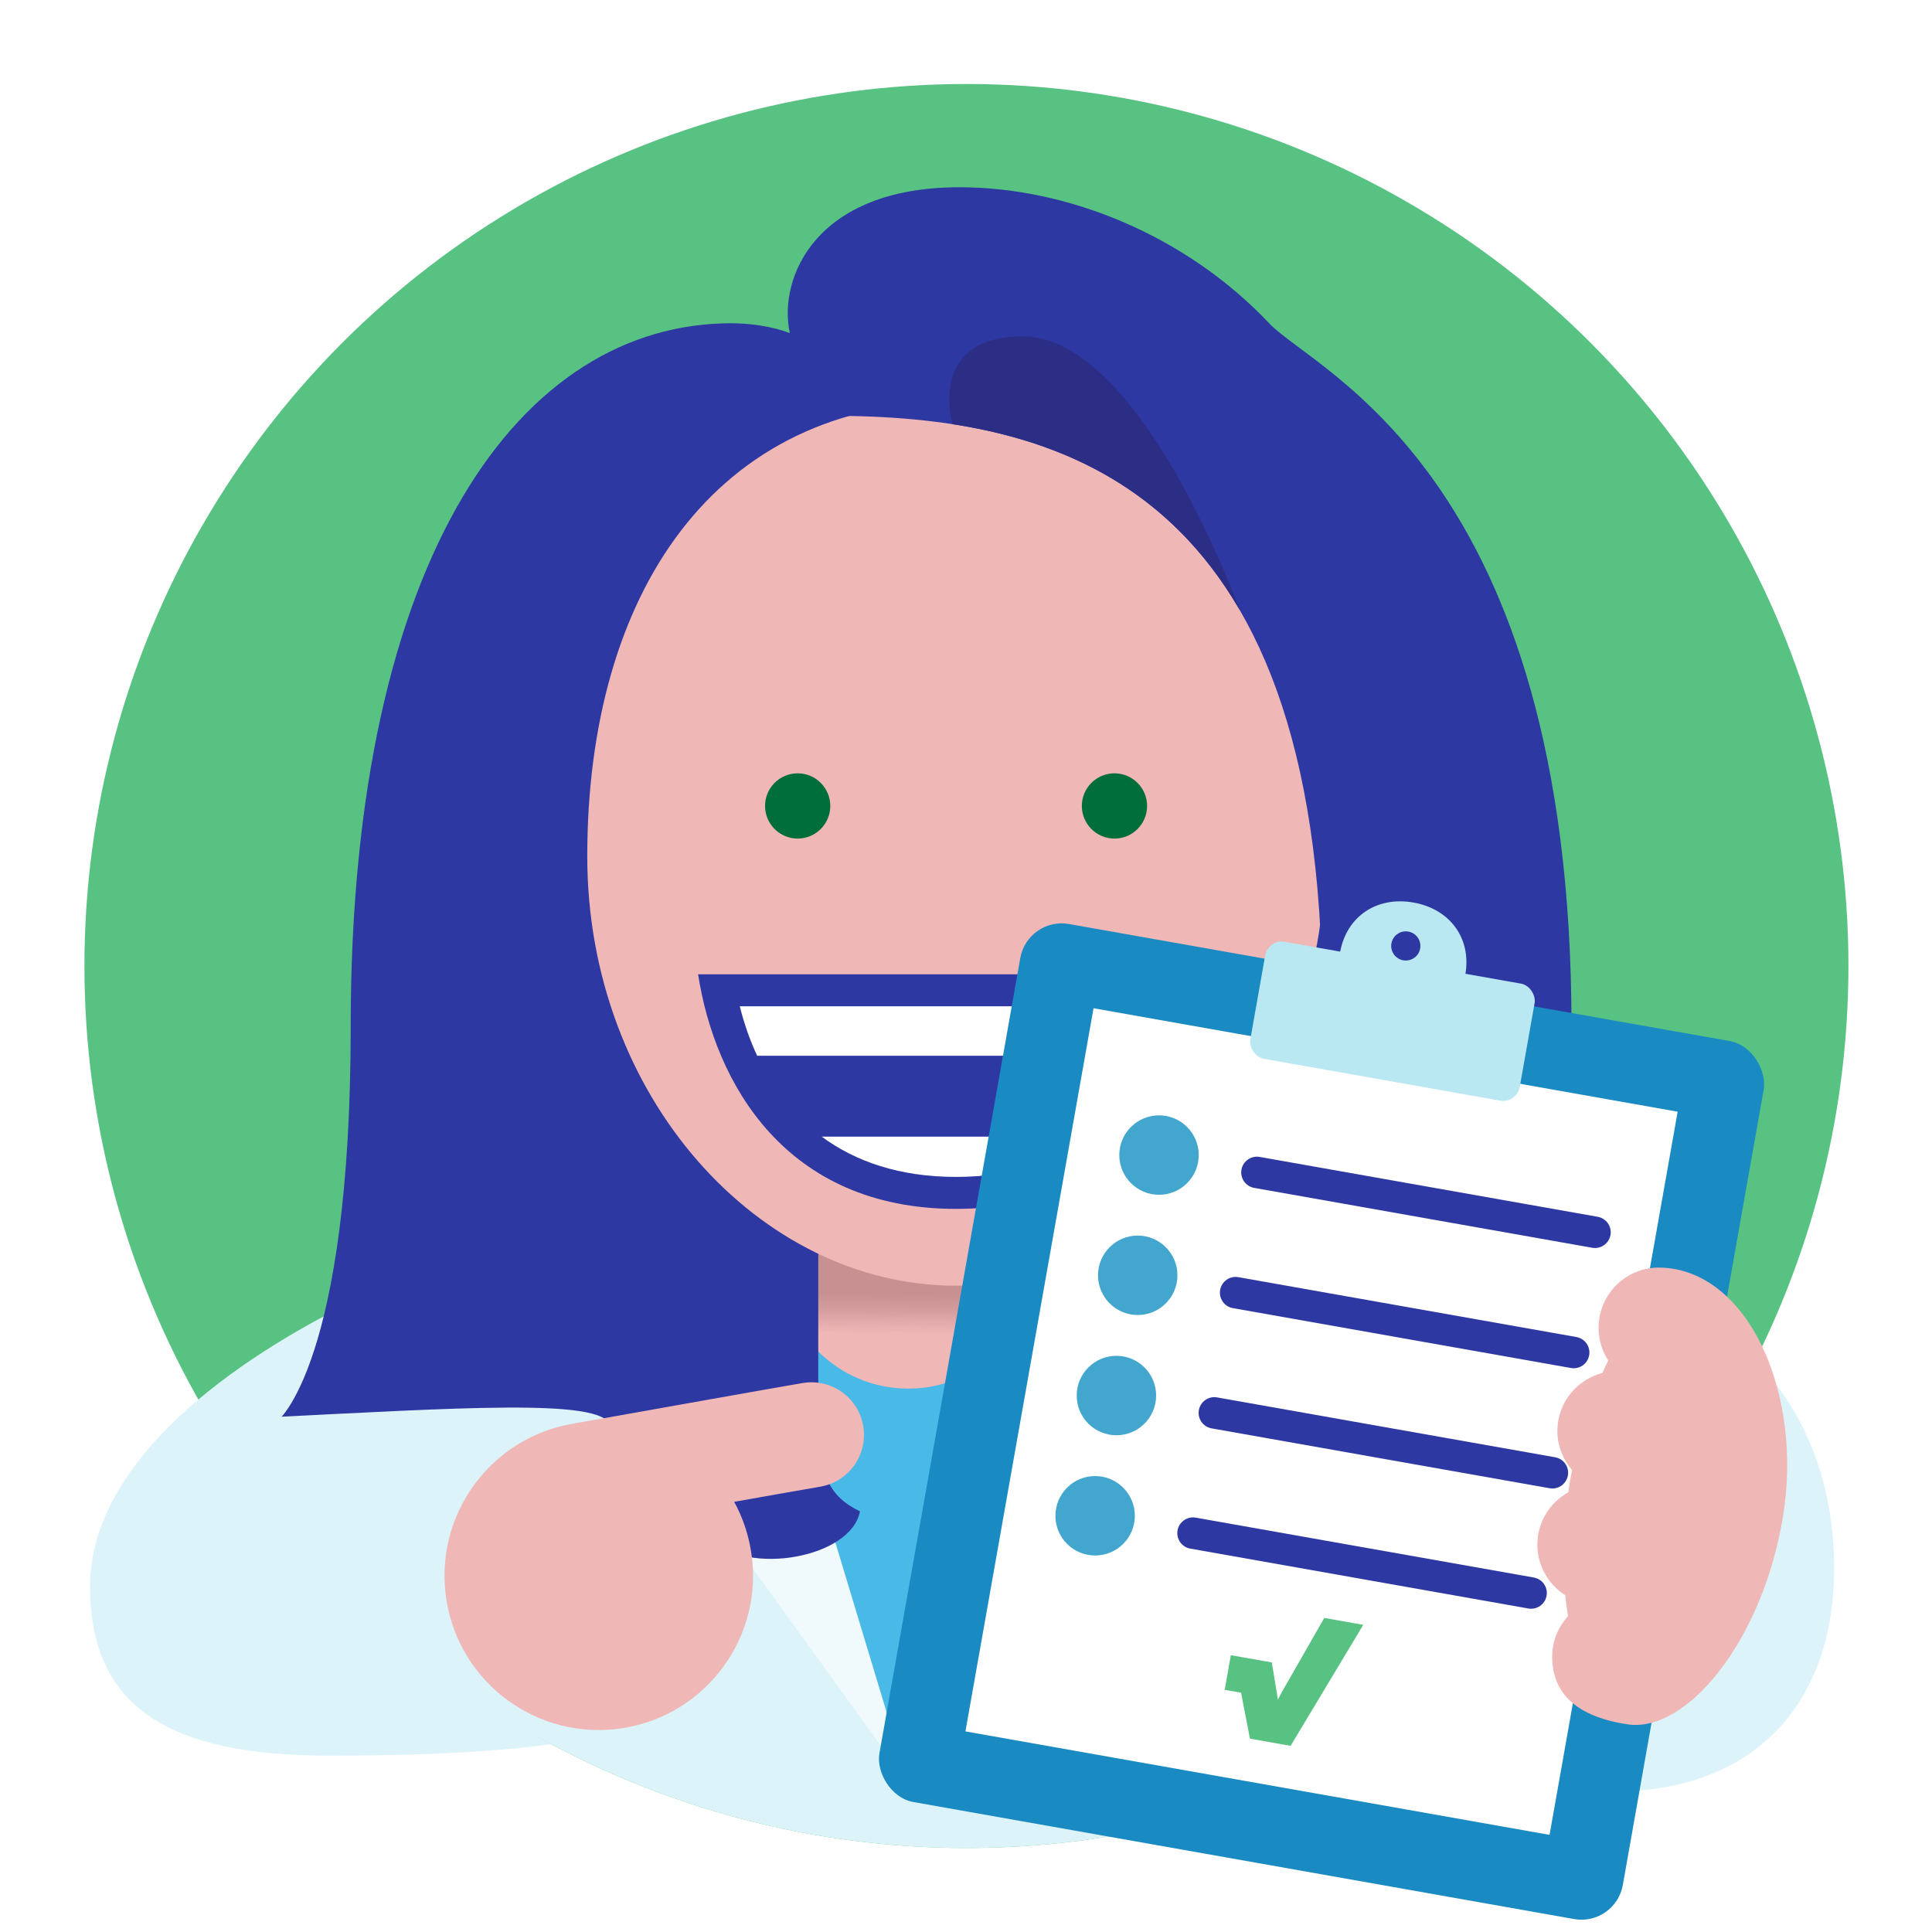<?xml version="1.0" encoding="UTF-8"?>
<svg xmlns="http://www.w3.org/2000/svg" xmlns:xlink="http://www.w3.org/1999/xlink" viewBox="0 0 230 230">
  <defs>
    <clipPath id="clippath">
      <circle cx="115.051" cy="115" r="105" style="fill: #58c282;"/>
    </clipPath>
    <linearGradient id="linear-gradient" x1="108.035" y1="158.81" x2="108.125" y2="149.444" gradientUnits="userSpaceOnUse">
      <stop offset="0" stop-color="#f0b7b7"/>
      <stop offset=".322" stop-color="#d39c9c"/>
      <stop offset=".516" stop-color="#c89191"/>
    </linearGradient>
  </defs>
  <g id="Background">
    <rect width="230" height="230" style="fill: #fff;"/>
  </g>
  <g id="Design">
    <path d="M218.353,186.721c0,15.491-8.908,26.568-26.464,26.568-32.655,0-43.413-11.732-43.413-29.3s15.913-31.81,35.543-31.81c19.63,0,34.334,13.512,34.334,34.542Z" style="fill: #dcf3f9;"/>
    <path d="M94.005,141.024c-32.259,1.134-83.404,22.295-83.287,47.943.064,14.052,9.057,20.04,28.458,20.04,32.082,0,44.7-3.801,44.7-11.841,0,0,18.05-44.917,10.129-56.142Z" style="fill: #dcf3f9;"/>
    <g>
      <circle cx="115.051" cy="115" r="105" style="fill: #58c282;"/>
      <g style="clip-path: url(#clippath);">
        <path d="M94.005,140.893c-31.459,1.106-83.404,22.323-83.287,47.943.064,14.052,10.625,20.04,30.027,20.04,32.082,0,43.132-3.801,43.132-11.841,0,0,18.05-44.917,10.129-56.142Z" style="fill: #dcf3f9;"/>
        <path d="M116.777,131.622h-4.464c-38.214,1.495-67.82,41.238-67.82,90.052h141.115c0-48.814-30.616-88.557-68.831-90.052" style="fill: #dcf3f9;"/>
        <polygon points="108.118 212.335 134.724 144.554 81.512 144.554 108.118 212.335" style="fill: #49b9e8;"/>
        <polygon points="73.632 154.434 81.86 162.646 76.428 168.463 108.118 212.335 85.676 138.025 73.632 154.434" style="fill: #f0f9fc;"/>
        <polygon points="142.603 154.434 134.376 162.646 139.808 168.463 108.118 212.335 130.56 138.025 142.603 154.434" style="fill: #fff;"/>
        <path d="M123.302,150.129c0,8.386-6.798,15.184-15.184,15.184s-15.184-6.798-15.184-15.184,6.798-3.722,15.184-3.722,15.184-4.664,15.184,3.722Z" style="fill: url(#linear-gradient);"/>
        <path d="M155.099,193.238l-20.485.041s.019,9.561.023,11.429c.011,5.657,4.602,7.805,10.258,7.794,5.657-.011,10.238-2.178,10.227-7.835-.004-1.868-.023-11.429-.023-11.429Z" style="fill: #fff;"/>
        <g>
          <path d="M195.767,169.136s-8.684-4.888-8.684-46.948c0-65.826-30.507-77.901-35.972-83.684-9.907-10.485-24.008-16.213-36.876-16.213-17.254,0-21.62,10.896-20.209,17.368-1.949-.777-4.755-1.178-6.952-1.178-24.93,0-45.324,27.317-45.324,83.707,0,40.164-8.684,46.948-8.684,46.948,0,0,.072,9.176,13.052,10.999,3.888,3.728,11.461,6.314,21.293,6.314,6.731,0,12.827-1.212,17.251-3.173,4.397,4.32,16.657,2.213,17.715-3.354-3.602-1.723-4.964-4.382-4.964-10.795,0-5.347-0-25.153-0-33.484h33.291c0,8.332.294,29.28.294,34.966,0,4.117-3.243,4.765-4.862,4.034-.836,5.363,4.625,11.315,16.495,8.237,4.475,2.192,10.928,3.569,18.103,3.569,9.915,0,17.547-2.63,21.39-6.409,12.382-2.022,13.642-10.904,13.642-10.904Z" style="fill: #2e38a3;"/>
          <path d="M157.721,101.945c0,28.569-20.454,51.115-43.904,51.115-23.451,0-43.905-22.546-43.905-51.115,0-31.238,15.122-54.116,43.905-54.116,28.782,0,43.904,22.878,43.904,54.116Z" style="fill: #f0b7b7;"/>
          <g>
            <g>
              <path d="M98.844,95.946c0-2.144-1.74-3.884-3.884-3.884-2.144,0-3.883,1.741-3.883,3.884,0,2.144,1.74,3.885,3.883,3.885,2.144,0,3.884-1.741,3.884-3.885" style="fill: #006e3b;"/>
              <path d="M136.559,95.946c0-2.144-1.741-3.884-3.885-3.884s-3.884,1.741-3.884,3.884c0,2.144,1.74,3.885,3.884,3.885s3.885-1.741,3.885-3.885" style="fill: #006e3b;"/>
            </g>
            <g>
              <path d="M83.107,115.99c1.998,12.888,10.359,27.925,30.71,27.925,20.35,0,28.584-15.037,30.709-27.925h-61.419Z" style="fill: #2e38a3;"/>
              <g>
                <path d="M90.136,125.684h47.362c.873-1.871,1.557-3.851,2.069-5.889h-51.5c.511,2.038,1.197,4.017,2.07,5.889" style="fill: #fff;"/>
                <path d="M97.818,135.311c4.028,2.976,9.288,4.798,15.999,4.798,6.71,0,11.97-1.822,15.997-4.798h-31.997Z" style="fill: #fff;"/>
              </g>
            </g>
          </g>
          <path d="M98.702,49.497c26.624,0,58.71,7.412,58.71,70.02,15.102-25.882,10.015-52.595,10.015-52.595,0,0-26.763-22.02-47.636-23.505-7.554-.537-21.089,6.079-21.089,6.079Z" style="fill: #2e38a3;"/>
          <path d="M147.616,72.672l.001.001c-4.142-10.961-14.354-32.624-25.859-32.624s-8.356,10.449-8.356,10.449l.004.003c13.059,2.014,25.821,7.674,34.21,22.171Z" style="fill: #2c2e85;"/>
        </g>
      </g>
    </g>
    <g>
      <path d="M23.594,166.619l7.371,2.163c23.84-1.184,40.613-2.329,41.652.859,1.791,5.494-8.78,38.116-8.78,38.116l-31.452-1.155-8.791-39.983Z" style="fill: #dcf3f9;"/>
      <g>
        <path d="M53.144,190.455c1.582,10.018,10.985,16.857,21.002,15.276,10.018-1.582,16.858-10.986,15.276-21.004-1.581-10.017-10.986-16.856-21.004-15.274-10.017,1.581-16.855,10.984-15.274,21.002" style="fill: #f0b7b7;"/>
        <path d="M68.418,169.453s25.676-4.576,27.202-4.817c3.415-.539,6.62,1.792,7.158,5.206.54,3.414-1.791,6.619-5.206,7.158-1.527.24-27.204,4.816-27.204,4.816l-1.951-12.363Z" style="fill: #f0b7b7;"/>
      </g>
    </g>
    <g>
      <rect x="112.388" y="116.155" width="89.877" height="106.154" rx="5" ry="5" transform="translate(31.927 -24.846) rotate(10.044)" style="fill: #1a8ac2;"/>
      <path d="M199.721,132.346l-15.249,86.09-69.539-12.317,15.249-86.09,69.539,12.317" style="fill: #fff;"/>
      <g>
        <path d="M189.553,148.544l-40.244-7.128c-1.018-.18-1.698-1.152-1.517-2.17.18-1.018,1.152-1.698,2.17-1.517l40.244,7.128c1.018.18,1.698,1.152,1.517,2.17-.18,1.018-1.152,1.698-2.17,1.517Z" style="fill: #2e38a2;"/>
        <circle cx="137.978" cy="137.507" r="4.728" style="fill: #42a6cf;"/>
        <path d="M187.017,162.858l-40.244-7.128c-1.018-.18-1.698-1.152-1.517-2.17.18-1.018,1.152-1.698,2.17-1.517l40.244,7.128c1.018.18,1.698,1.152,1.517,2.17-.18,1.018-1.152,1.698-2.17,1.517Z" style="fill: #2e38a2;"/>
        <circle cx="135.443" cy="151.821" r="4.728" style="fill: #42a6cf;"/>
        <path d="M184.482,177.172l-40.244-7.128c-1.018-.18-1.698-1.152-1.517-2.17.18-1.018,1.152-1.698,2.17-1.517l40.244,7.128c1.018.18,1.698,1.152,1.517,2.17s-1.152,1.698-2.17,1.517Z" style="fill: #2e38a2;"/>
        <circle cx="132.907" cy="166.136" r="4.728" style="fill: #42a6cf;"/>
        <path d="M181.946,191.487l-40.244-7.128c-1.018-.18-1.698-1.152-1.517-2.17s1.152-1.698,2.17-1.517l40.244,7.128c1.018.18,1.698,1.152,1.517,2.17-.18,1.018-1.152,1.698-2.17,1.517Z" style="fill: #2e38a2;"/>
        <circle cx="130.372" cy="180.45" r="4.728" style="fill: #42a6cf;"/>
        <path d="M153.643,207.838l-4.841-.857-1.054-5.466-1.949-.345.73-4.124,4.876.864.62,3.728.098.705.45-.856,5.081-8.876,4.639.822-8.65,14.406Z" style="fill: #58c282;"/>
      </g>
      <g>
        <rect x="149.483" y="114.5" width="32.571" height="14.149" rx="2" ry="2" transform="translate(23.745 -27.048) rotate(10.044)" style="fill: #bae8f2;"/>
        <path d="M168.271,107.446c-4.345-.77-7.979,1.618-8.748,5.963l-.54,3.047,14.916,2.642.54-3.047c.77-4.345-1.823-7.835-6.168-8.605ZM167.053,114.322c-.944-.167-1.574-1.068-1.407-2.013.167-.944,1.069-1.574,2.013-1.407.944.167,1.574,1.068,1.407,2.013-.167.945-1.069,1.574-2.013,1.407Z" style="fill: #bae8f2;"/>
      </g>
    </g>
    <path d="M186.887,176.406c-.07.417-.118.827-.177,1.242-2.143,1.199-3.63,3.442-3.691,6.076-.058,2.595,1.286,4.88,3.322,6.187.084.855.195,1.68.326,2.486-1.116,1.232-1.834,2.832-1.875,4.626-.09,3.943,2.138,7.222,8.959,8.254,7.019,1.063,16.025-9.846,18.493-24.641,2.465-14.795-4.147-29.495-14.6-29.733-3.96-.091-7.243,3.045-7.334,7.006-.035,1.496.393,2.893,1.152,4.061-.243.477-.476.972-.704,1.475-3.013.794-5.278,3.47-5.354,6.744-.041,1.841.637,3.52,1.749,4.814-.091.468-.19.926-.268,1.404Z" style="fill: #f0b7b7;"/>
  </g>
</svg>